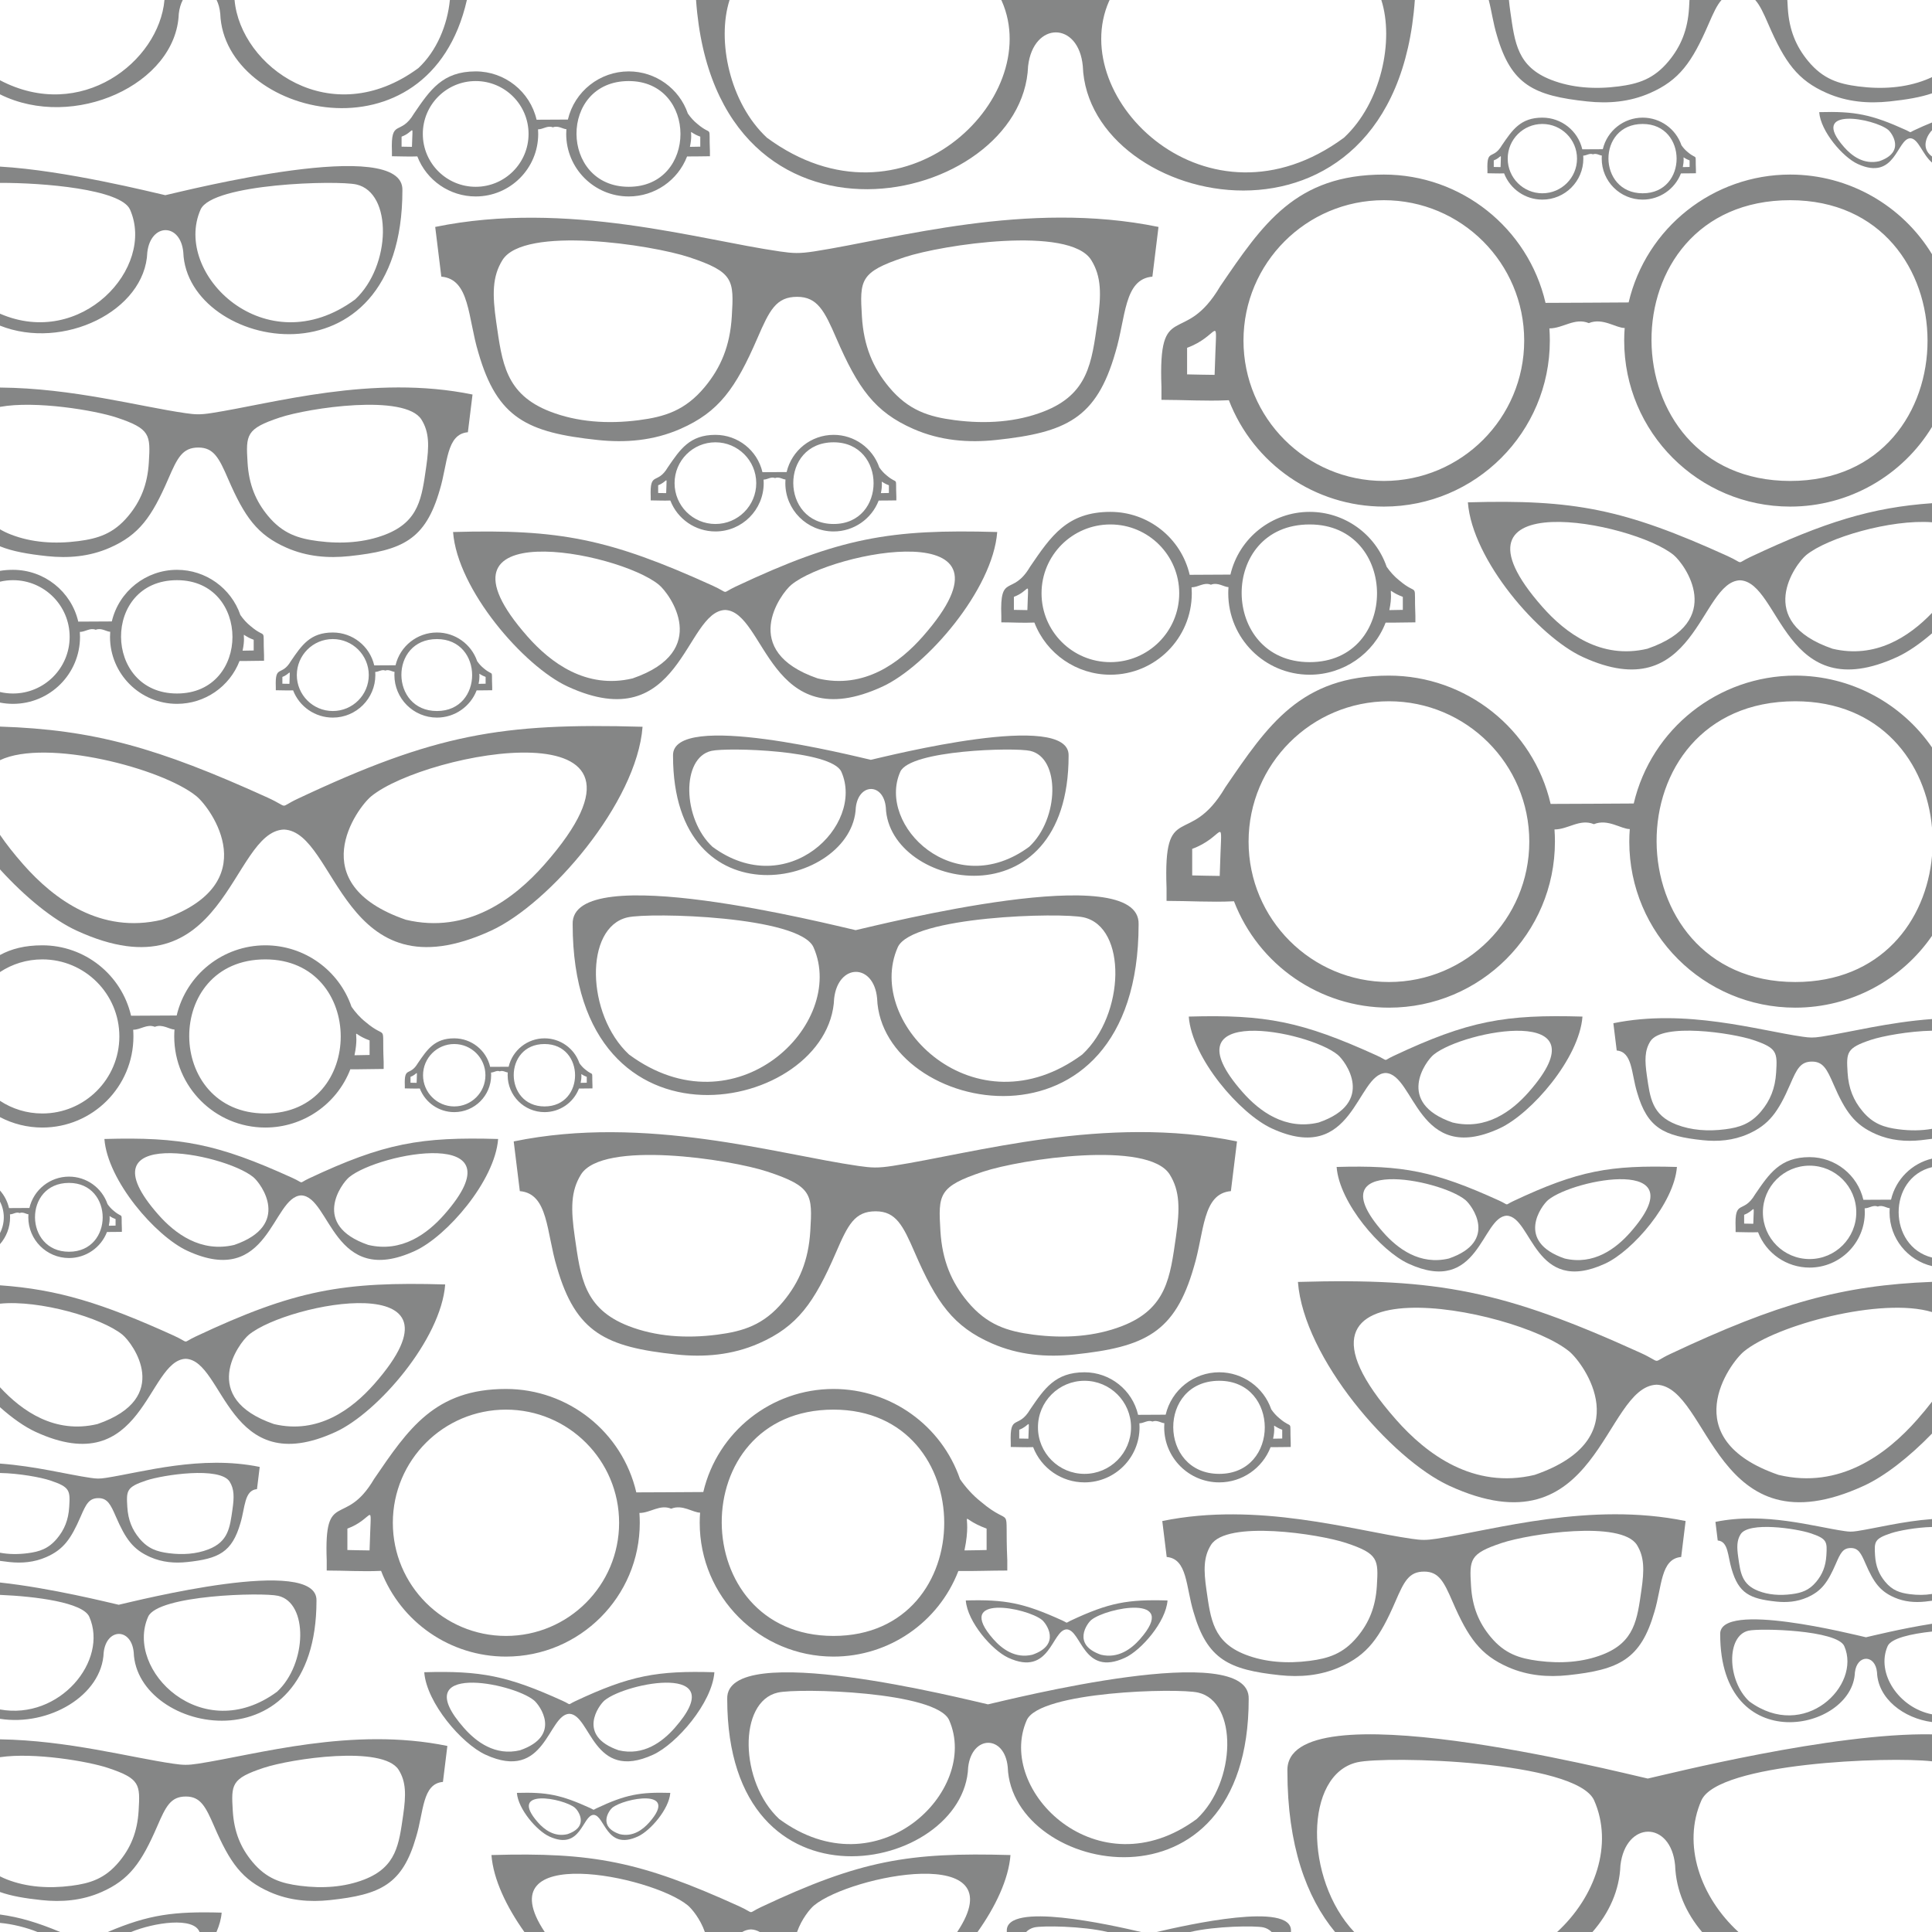 <?xml version="1.0" encoding="UTF-8"?><svg xmlns="http://www.w3.org/2000/svg" xmlns:xlink="http://www.w3.org/1999/xlink" height="737.0" preserveAspectRatio="xMidYMid meet" version="1.0" viewBox="0.0 0.0 737.0 737.0" width="737.0" zoomAndPan="magnify"><defs><clipPath id="a"><path d="M 495 488 L 737.012 488 L 737.012 574 L 495 574 Z M 495 488"/></clipPath><clipPath id="b"><path d="M 187 707 L 386 707 L 386 737.012 L 187 737.012 Z M 187 707"/></clipPath><clipPath id="c"><path d="M 0 729 L 85 729 L 85 737.012 L 0 737.012 Z M 0 729"/></clipPath><clipPath id="d"><path d="M 559 191 L 737.012 191 L 737.012 256 L 559 256 Z M 559 191"/></clipPath><clipPath id="e"><path d="M 693 42 L 737.012 42 L 737.012 65 L 693 65 Z M 693 42"/></clipPath><clipPath id="f"><path d="M 491 661 L 737.012 661 L 737.012 737.012 L 491 737.012 Z M 491 661"/></clipPath><clipPath id="g"><path d="M 384 731 L 493 731 L 493 737.012 L 384 737.012 Z M 384 731"/></clipPath><clipPath id="h"><path d="M 656 617 L 737.012 617 L 737.012 657 L 656 657 Z M 656 617"/></clipPath><clipPath id="i"><path d="M 442 66 L 737.012 66 L 737.012 194 L 442 194 Z M 442 66"/></clipPath><clipPath id="j"><path d="M 444 257 L 737.012 257 L 737.012 385 L 444 385 Z M 444 257"/></clipPath><clipPath id="k"><path d="M 662 441 L 737.012 441 L 737.012 484 L 662 484 Z M 662 441"/></clipPath><clipPath id="l"><path d="M 654 579 L 737.012 579 L 737.012 612 L 654 612 Z M 654 579"/></clipPath><clipPath id="m"><path d="M 567 0 L 737.012 0 L 737.012 40 L 567 40 Z M 567 0"/></clipPath><clipPath id="n"><path d="M 615 388 L 737.012 388 L 737.012 436 L 615 436 Z M 615 388"/></clipPath></defs><g><g id="change1_9"><path d="M 102.012 304.227 C 60.121 285.195 35.738 278.328 0 277.172 L 0 289.984 C 17.547 281.598 61.941 293.066 74.977 303.762 C 80.402 308.215 101.629 337.133 61.77 350.855 C 38.41 356.422 20.512 342.949 8.906 329.789 C 5.27 325.66 2.336 321.906 0 318.473 L 0 331.641 C 9.719 342.324 20.34 350.906 29.172 354.98 C 86.133 381.219 87.949 317.219 108.297 316.445 C 128.641 317.219 130.457 381.219 187.414 354.98 C 209.559 344.777 242.938 306.242 245.117 277.242 C 191.312 275.695 166.031 279.996 113.504 304.73 C 105.906 308.305 110.883 308.254 102.012 304.227 Z M 141.613 303.762 C 136.188 308.215 114.965 337.133 154.82 350.855 C 178.18 356.422 196.078 342.949 207.684 329.789 C 262.344 267.785 162.336 286.758 141.613 303.762" fill="#858686" fill-rule="evenodd"/></g><g clip-path="url(#a)" id="change1_5"><path d="M 625.66 515.996 C 573.574 492.34 548.559 487.48 495.121 489.02 C 497.301 518.016 530.68 556.551 552.82 566.754 C 609.781 592.992 611.598 528.992 631.941 528.219 C 652.289 528.992 654.105 592.992 711.062 566.754 C 718.93 563.129 728.211 555.93 737.008 546.855 L 737.008 534.688 C 735.332 536.863 733.465 539.145 731.328 541.562 C 719.727 554.723 701.828 568.195 678.473 562.629 C 638.609 548.906 659.836 519.988 665.262 515.535 C 677.559 505.445 717.762 494.664 737.008 500.512 L 737.008 488.992 C 702.617 490.324 678.207 497.172 637.152 516.504 C 629.559 520.078 634.531 520.031 625.66 515.996 Z M 598.625 515.535 C 604.055 519.988 625.273 548.906 585.414 562.629 C 562.059 568.195 544.16 554.723 532.559 541.562 C 477.895 479.559 577.902 498.531 598.625 515.535" fill="#858686" fill-rule="evenodd"/></g><g id="change1_10"><path d="M 66.285 509.496 C 39.004 497.105 21.984 491.844 0 490.305 L 0 497.312 C 14.988 495.805 38.82 502.68 46.723 509.16 C 50.652 512.387 66.008 533.309 37.168 543.238 C 20.973 547.098 8.41 538.309 0 529.191 L 0 536.805 C 4.719 541.004 9.426 544.305 13.586 546.219 C 54.797 565.207 56.109 518.902 70.832 518.34 C 85.555 518.902 86.867 565.207 128.078 546.219 C 144.102 538.84 168.254 510.957 169.828 489.977 C 130.898 488.855 112.605 491.969 74.602 509.863 C 69.105 512.449 72.703 512.414 66.285 509.496 Z M 94.941 509.16 C 91.012 512.387 75.656 533.309 104.496 543.238 C 121.398 547.266 134.348 537.516 142.742 527.992 C 182.293 483.133 109.934 496.859 94.941 509.16" fill="#858686" fill-rule="evenodd"/></g><g id="change1_11"><path d="M 225.098 689.699 C 213.957 684.641 208.609 683.602 197.18 683.93 C 197.645 690.129 204.785 698.371 209.52 700.551 C 221.699 706.164 222.09 692.477 226.441 692.312 C 230.789 692.477 231.18 706.164 243.359 700.551 C 248.098 698.371 255.234 690.129 255.699 683.93 C 244.195 683.598 238.785 684.52 227.555 689.809 C 225.93 690.57 226.992 690.562 225.098 689.699 Z M 233.566 689.602 C 232.406 690.555 227.867 696.738 236.391 699.672 C 241.387 700.863 245.215 697.98 247.695 695.168 C 259.387 681.906 237.996 685.965 233.566 689.602 Z M 219.312 689.602 C 220.477 690.555 225.016 696.738 216.488 699.672 C 211.496 700.863 207.668 697.98 205.184 695.168 C 193.496 681.906 214.883 685.965 219.312 689.602" fill="#858686" fill-rule="evenodd"/></g><g id="change1_12"><path d="M 405.133 618.113 C 390.484 611.461 383.449 610.094 368.422 610.527 C 369.031 618.68 378.422 629.52 384.648 632.387 C 400.668 639.77 401.18 621.766 406.898 621.551 C 412.621 621.766 413.133 639.77 429.152 632.387 C 435.379 629.52 444.77 618.68 445.379 610.527 C 430.246 610.09 423.137 611.301 408.363 618.258 C 406.23 619.262 407.629 619.246 405.133 618.113 Z M 416.27 617.984 C 414.746 619.238 408.773 627.367 419.984 631.23 C 426.555 632.793 431.59 629.004 434.852 625.305 C 450.227 607.863 422.098 613.199 416.27 617.984 Z M 397.527 617.984 C 399.055 619.238 405.023 627.367 393.816 631.23 C 387.246 632.793 382.211 629.004 378.945 625.305 C 363.574 607.863 391.699 613.199 397.527 617.984" fill="#858686" fill-rule="evenodd"/></g><g clip-path="url(#b)" id="change1_2"><path d="M 281.922 727.168 C 244.234 710.047 226.137 706.531 187.473 707.645 C 188.164 716.875 193.23 727.441 200.047 737.008 L 207.801 737.008 C 184.977 702.746 248.43 715.398 262.359 726.832 C 263.895 728.09 267.176 732.055 268.883 737.008 L 283.098 737.008 C 284.148 736.41 285.266 736.055 286.469 736.008 C 287.672 736.055 288.785 736.41 289.84 737.008 L 304.055 737.008 C 305.762 732.055 309.039 728.09 310.578 726.832 C 324.508 715.398 387.961 702.746 365.137 737.008 L 372.891 737.008 C 379.707 727.441 384.77 716.875 385.465 707.645 C 346.535 706.523 328.242 709.637 290.238 727.531 C 284.742 730.121 288.34 730.082 281.922 727.168" fill="#858686" fill-rule="evenodd"/></g><g clip-path="url(#c)" id="change1_3"><path d="M 22.992 737.008 C 14.281 733.375 7.449 731.336 0 730.332 L 0 733.527 C 4.852 733.961 10.246 735.34 14.32 737.008 Z M 82.578 737.008 C 83.668 734.473 84.379 731.961 84.555 729.613 C 66.465 729.094 56.785 730.301 41.086 737.008 L 49.953 737.008 C 58.816 733.379 73.922 731.117 76.121 737.008 L 82.578 737.008" fill="#858686" fill-rule="evenodd"/></g><g clip-path="url(#d)" id="change1_42"><path d="M 658.973 212.098 C 619.465 194.148 600.488 190.461 559.953 191.629 C 561.605 213.625 586.926 242.855 603.723 250.598 C 646.93 270.5 648.305 221.953 663.738 221.363 C 679.176 221.953 680.551 270.5 723.762 250.598 C 727.828 248.723 732.395 245.582 737.008 241.594 L 737.008 233.797 C 728.211 242.965 715.387 251.363 699.035 247.469 C 668.801 237.059 684.898 215.121 689.016 211.742 C 697.129 205.09 721.254 198.035 737.008 199.23 L 737.008 191.957 C 714.148 193.562 696.215 199.051 667.691 212.48 C 661.93 215.191 665.703 215.152 658.973 212.098 Z M 638.469 211.742 C 642.586 215.121 658.684 237.059 628.445 247.469 C 610.727 251.691 597.148 241.473 588.352 231.488 C 546.883 184.453 622.746 198.848 638.469 211.742" fill="#858686" fill-rule="evenodd"/></g><g clip-path="url(#e)" id="change1_47"><path d="M 727.133 49.637 C 713.898 43.625 707.547 42.391 693.969 42.781 C 694.523 50.148 703.004 59.938 708.629 62.531 C 723.098 69.195 723.559 52.938 728.73 52.742 C 731.836 52.859 733.242 58.773 737.008 62.031 L 737.008 59.711 C 732.176 56.133 735.652 51 737.008 49.688 L 737.008 46.719 C 734.875 47.566 732.59 48.57 730.055 49.766 C 728.121 50.672 729.387 50.66 727.133 49.637 Z M 720.266 49.52 C 721.645 50.652 727.035 57.996 716.91 61.484 C 710.977 62.898 706.43 59.477 703.48 56.133 C 689.594 40.379 715 45.199 720.266 49.52" fill="#858686" fill-rule="evenodd"/></g><g id="change1_13"><path d="M 271.852 223.414 C 232.34 205.469 213.367 201.781 172.832 202.949 C 174.48 224.945 199.805 254.176 216.602 261.914 C 259.809 281.82 261.184 233.273 276.617 232.684 C 292.055 233.273 293.43 281.82 336.637 261.914 C 353.434 254.176 378.758 224.945 380.406 202.949 C 339.594 201.773 320.414 205.035 280.57 223.797 C 274.809 226.512 278.582 226.473 271.852 223.414 Z M 301.895 223.062 C 297.777 226.441 281.676 248.379 311.914 258.789 C 329.633 263.012 343.211 252.789 352.012 242.809 C 393.477 195.773 317.613 210.164 301.895 223.062 Z M 251.344 223.062 C 255.461 226.441 271.562 248.379 241.324 258.789 C 223.605 263.012 210.027 252.789 201.227 242.809 C 159.762 195.773 235.625 210.164 251.344 223.062" fill="#858686" fill-rule="evenodd"/></g><g id="change1_14"><path d="M 525.121 402.605 C 496.535 389.617 482.805 386.953 453.477 387.797 C 454.672 403.715 472.992 424.863 485.145 430.461 C 516.406 444.863 517.402 409.738 528.57 409.312 C 539.738 409.738 540.734 444.863 571.996 430.461 C 584.152 424.863 602.473 403.715 603.664 387.797 C 574.137 386.945 560.262 389.309 531.434 402.883 C 527.262 404.844 529.992 404.82 525.121 402.605 Z M 546.859 402.352 C 543.879 404.797 532.23 420.668 554.105 428.199 C 566.93 431.254 576.754 423.859 583.121 416.637 C 613.121 382.605 558.234 393.02 546.859 402.352 Z M 510.285 402.352 C 513.266 404.797 524.91 420.668 503.035 428.199 C 490.215 431.254 480.391 423.859 474.023 416.637 C 444.02 382.605 498.91 393.02 510.285 402.352" fill="#858686" fill-rule="evenodd"/></g><g id="change1_15"><path d="M 571.809 457.957 C 547.098 446.73 535.23 444.426 509.883 445.156 C 510.914 458.914 526.75 477.195 537.254 482.031 C 564.273 494.484 565.137 464.121 574.789 463.754 C 584.441 464.121 585.301 494.484 612.324 482.031 C 622.828 477.195 638.664 458.914 639.695 445.156 C 614.172 444.422 602.18 446.465 577.262 458.195 C 573.656 459.895 576.016 459.867 571.809 457.957 Z M 590.594 457.738 C 588.02 459.852 577.949 473.566 596.859 480.078 C 607.941 482.719 616.434 476.328 621.938 470.082 C 647.867 440.668 600.426 449.672 590.594 457.738 Z M 558.98 457.738 C 561.559 459.852 571.625 473.566 552.719 480.078 C 541.637 482.719 533.145 476.328 527.641 470.082 C 501.707 440.668 549.152 449.672 558.98 457.738" fill="#858686" fill-rule="evenodd"/></g><g id="change1_16"><path d="M 111.473 449.301 C 82.887 436.312 69.156 433.648 39.828 434.488 C 41.023 450.406 59.344 471.555 71.496 477.156 C 102.758 491.559 103.754 456.434 114.922 456.008 C 126.09 456.434 127.086 491.559 158.348 477.156 C 170.504 471.555 188.824 450.406 190.02 434.488 C 160.488 433.641 146.609 436.004 117.781 449.574 C 113.613 451.539 116.344 451.512 111.473 449.301 Z M 133.211 449.047 C 130.23 451.488 118.582 467.363 140.461 474.895 C 153.281 477.949 163.102 470.555 169.473 463.328 C 199.473 429.301 144.586 439.715 133.211 449.047 Z M 96.637 449.047 C 99.613 451.488 111.262 467.363 89.387 474.895 C 76.566 477.949 66.742 470.555 60.375 463.328 C 30.371 429.301 85.262 439.715 96.637 449.047" fill="#858686" fill-rule="evenodd"/></g><g id="change1_17"><path d="M 214.637 648.82 C 193.57 639.25 183.453 637.281 161.84 637.906 C 162.719 649.633 176.219 665.219 185.176 669.348 C 208.215 679.961 208.949 654.074 217.18 653.762 C 225.41 654.074 226.145 679.961 249.184 669.348 C 258.141 665.219 271.641 649.633 272.52 637.906 C 250.758 637.277 240.531 639.02 219.285 649.023 C 216.215 650.469 218.227 650.449 214.637 648.82 Z M 230.656 648.633 C 228.461 650.434 219.879 662.129 236 667.68 C 245.445 669.93 252.688 664.48 257.379 659.156 C 279.488 634.078 239.039 641.754 230.656 648.633 Z M 203.703 648.633 C 205.898 650.434 214.48 662.129 198.359 667.68 C 188.91 669.93 181.672 664.48 176.98 659.156 C 154.867 634.078 195.32 641.754 203.703 648.633" fill="#858686" fill-rule="evenodd"/></g><g id="change1_18"><path d="M 539.719 0 C 532.293 105.188 415.02 80.23 413.055 25.195 C 411.441 8.047 394.195 8.102 392.188 25.195 C 390.223 78.977 272.953 105.105 265.523 0 L 278.309 0 C 273.379 15.406 278.312 39.27 292.551 52.523 C 344.52 90.801 398.555 37.605 382.172 0.438 C 382.105 0.289 382.023 0.145 381.945 0 L 423.297 0 C 423.219 0.145 423.137 0.289 423.07 0.438 C 406.688 37.605 460.723 90.801 512.691 52.523 C 526.93 39.27 531.863 15.406 526.934 0 L 539.719 0" fill="#858686" fill-rule="evenodd"/></g><g clip-path="url(#f)" id="change1_1"><path d="M 491.105 675.645 C 490.039 643.633 617.113 675.938 628.574 678.465 C 636.457 676.727 699.055 660.895 737.008 661.605 L 737.008 671.887 C 720.547 669.996 655.355 672.453 649.023 686.816 C 641.637 703.578 648.57 723.59 663.176 737.012 L 649.301 737.012 C 643.18 729.789 639.348 721.137 639.008 711.574 C 637.395 694.426 620.148 694.48 618.145 711.574 C 617.793 721.117 613.812 729.789 607.465 737.012 L 593.98 737.012 C 608.578 723.59 615.512 703.574 608.125 686.816 C 601.422 671.609 528.727 669.75 517.758 672.262 C 497.398 676.922 497.562 716.82 516.598 737.012 L 509.293 737.012 C 498.32 723.766 491.105 703.852 491.105 675.645" fill="#858686" fill-rule="evenodd"/></g><g id="change1_19"><path d="M 0 63.555 C 24.887 64.973 58.414 73.434 63.059 74.457 C 70.598 72.793 154.203 51.539 153.504 72.602 C 153.504 149.922 71.258 133.633 69.922 96.238 C 68.859 84.957 57.516 84.992 56.195 96.238 C 55.375 118.676 24.059 133.785 0 124.223 L 0 119.66 C 30.938 133.098 59.398 102.172 49.602 79.949 C 46.168 72.16 16.414 69.695 0 69.766 Z M 135.477 114.223 C 101.285 139.402 65.73 104.406 76.512 79.949 C 80.922 69.945 128.754 68.723 135.969 70.375 C 149.797 73.539 149.234 101.414 135.477 114.223" fill="#858686" fill-rule="evenodd"/></g><g id="change1_20"><path d="M 277.414 648.117 C 276.641 624.957 368.586 648.328 376.879 650.16 C 385.168 648.328 477.113 624.957 476.34 648.117 C 476.34 733.152 385.895 715.238 384.426 674.117 C 383.258 661.711 370.781 661.75 369.328 674.117 C 367.859 714.301 277.414 733.152 277.414 648.117 Z M 456.52 693.891 C 418.914 721.586 379.816 683.094 391.672 656.203 C 396.523 645.199 449.121 643.855 457.059 645.672 C 472.266 649.152 471.645 679.805 456.52 693.891 Z M 297.234 693.891 C 334.84 721.586 373.938 683.094 362.078 656.203 C 357.23 645.199 304.633 643.855 296.695 645.672 C 281.488 649.152 282.105 679.805 297.234 693.891" fill="#858686" fill-rule="evenodd"/></g><g clip-path="url(#g)" id="change1_7"><path d="M 384.062 736.578 C 383.684 725.312 423.562 734.25 435.348 737.008 L 422.559 737.008 C 412.973 734.711 397.641 734.543 394.57 735.246 C 393.332 735.531 392.285 736.145 391.434 737.008 L 384.066 737.008 C 384.066 736.863 384.062 736.727 384.062 736.578 Z M 441.188 737.008 C 452.973 734.25 492.848 725.312 492.473 736.578 C 492.473 736.727 492.469 736.863 492.465 737.008 L 485.102 737.008 C 484.246 736.145 483.203 735.531 481.965 735.246 C 478.895 734.543 463.562 734.711 453.977 737.008 L 441.188 737.008" fill="#858686" fill-rule="evenodd"/></g><g id="change1_21"><path d="M 178.102 0 C 163.648 63.445 85.422 44.363 84.023 5.234 C 83.828 3.156 83.332 1.414 82.625 0 L 89.48 0 C 91.742 25.402 126.234 50.547 159.605 25.969 C 166.66 19.402 170.699 9.402 171.617 0 Z M 69.723 0 C 68.984 1.414 68.441 3.156 68.199 5.234 C 67.215 32.176 28.086 49.969 0 35.988 L 0 30.613 C 30.898 46.836 60.645 23.531 62.738 0 L 69.723 0" fill="#858686" fill-rule="evenodd"/></g><g id="change1_22"><path d="M 218.453 352.609 C 217.613 327.473 317.398 352.84 326.398 354.824 C 335.395 352.84 435.184 327.473 434.344 352.609 C 434.344 444.895 336.184 425.449 334.59 380.824 C 333.324 367.359 319.781 367.398 318.207 380.824 C 316.613 424.434 218.453 444.895 218.453 352.609 Z M 412.832 402.281 C 372.02 432.34 329.59 390.57 342.453 361.383 C 347.719 349.441 404.805 347.98 413.418 349.953 C 429.922 353.73 429.25 386.996 412.832 402.281 Z M 239.965 402.281 C 280.773 432.34 323.207 390.57 310.34 361.383 C 305.078 349.441 247.992 347.98 239.379 349.953 C 222.875 353.73 223.547 386.996 239.965 402.281" fill="#858686" fill-rule="evenodd"/></g><g id="change1_23"><path d="M 256.738 288.301 C 256.152 270.73 325.898 288.461 332.188 289.848 C 338.48 288.461 408.227 270.73 407.641 288.301 C 407.641 352.805 339.027 339.215 337.914 308.02 C 337.031 298.609 327.566 298.641 326.465 308.02 C 325.348 338.504 256.738 352.805 256.738 288.301 Z M 392.602 323.02 C 364.078 344.027 334.422 314.832 343.414 294.434 C 347.094 286.086 386.992 285.062 393.012 286.441 C 404.547 289.086 404.078 312.336 392.602 323.02 Z M 271.777 323.02 C 300.301 344.027 329.957 314.832 320.965 294.434 C 317.285 286.086 277.387 285.062 271.367 286.441 C 259.828 289.086 260.301 312.336 271.777 323.02" fill="#858686" fill-rule="evenodd"/></g><g clip-path="url(#h)" id="change1_43"><path d="M 656.203 623.426 C 655.773 610.48 707.172 623.543 711.809 624.57 C 713.863 624.113 725.145 621.285 737.008 619.414 L 737.008 622.387 C 729.016 623.242 721.395 624.957 720.078 627.945 C 715.555 638.211 724.309 651.492 737.008 653.961 L 737.008 656.914 C 726.109 655.469 716.383 647.938 716.027 637.961 C 715.375 631.023 708.398 631.047 707.59 637.961 C 706.77 660.426 656.203 670.965 656.203 623.426 Z M 667.285 649.016 C 688.309 664.496 710.164 642.98 703.535 627.945 C 700.824 621.797 671.422 621.043 666.984 622.059 C 658.48 624.004 658.828 641.141 667.285 649.016" fill="#858686" fill-rule="evenodd"/></g><g id="change1_24"><path d="M 0 603.684 C 19.492 605.777 41.848 611.41 45.281 612.168 C 51.57 610.777 121.316 593.051 120.73 610.617 C 120.73 675.121 52.121 661.535 51.008 630.34 C 50.121 620.926 40.656 620.957 39.555 630.34 C 38.953 646.84 18.57 658.59 0 655.676 L 0 652.113 C 22.734 656.211 41.449 633.516 34.059 616.75 C 31.652 611.297 13.777 608.969 0 608.398 Z M 105.695 645.34 C 77.172 666.348 47.512 637.148 56.504 616.75 C 60.184 608.402 100.086 607.383 106.105 608.762 C 117.641 611.402 117.172 634.656 105.695 645.34" fill="#858686" fill-rule="evenodd"/></g><g clip-path="url(#i)" id="change1_4"><path d="M 589.574 115.535 C 600.141 115.523 610.707 115.422 621.273 115.371 C 627.988 86.824 653.559 66.59 682.902 66.59 C 705.344 66.59 725.703 78.422 737.008 96.988 L 737.008 162.844 C 725.68 181.461 705.309 193.25 682.902 193.25 C 647.934 193.25 619.578 164.895 619.578 129.922 C 619.578 128.324 619.641 126.723 619.766 125.121 C 616.422 125.141 611.398 121.078 606.082 123.258 C 600.703 121.051 596.281 125.266 591.047 125.277 C 591.156 126.809 591.215 128.359 591.215 129.922 C 591.215 164.895 562.863 193.25 527.895 193.25 C 501.637 193.25 478.172 177.059 468.777 152.668 L 468.352 152.688 C 460.086 153.078 451.422 152.523 443.059 152.523 L 443.059 147.633 C 441.773 113.434 451.547 132.852 465.469 109.211 C 481.664 85.488 494.234 66.59 527.895 66.59 C 557.348 66.59 582.93 86.934 589.574 115.535 Z M 682.902 76.371 C 611.77 76.371 612.957 183.469 682.902 183.469 C 752.891 183.469 752.637 76.371 682.902 76.371 Z M 452.84 132.68 L 452.84 142.812 C 456.34 142.883 459.84 142.977 463.336 143 C 463.41 140.551 463.52 137.504 463.645 134.254 C 464.199 119.852 464.621 128.355 452.84 132.68 Z M 527.895 76.371 C 498.32 76.371 474.352 100.344 474.352 129.922 C 474.352 159.496 498.32 183.469 527.895 183.469 C 557.465 183.469 581.434 159.496 581.434 129.922 C 581.434 100.344 557.465 76.371 527.895 76.371" fill="#858686"/></g><g id="change1_25"><path d="M 603.594 56.961 C 606.203 56.957 608.812 56.93 611.422 56.918 C 613.078 49.871 619.395 44.875 626.641 44.875 C 633.324 44.875 639.258 49.121 641.426 55.414 C 642.051 56.328 642.902 57.297 643.828 58.027 C 647.723 61.336 646.629 57.727 646.945 64.887 L 646.945 66.094 C 645.043 66.094 643.121 66.172 641.23 66.148 C 638.902 72.16 633.113 76.148 626.641 76.148 C 618.004 76.148 611.004 69.148 611.004 60.512 C 611.004 60.117 611.02 59.723 611.047 59.328 C 610.223 59.332 608.98 58.328 607.672 58.867 C 606.344 58.32 605.25 59.363 603.957 59.363 C 603.984 59.742 603.996 60.125 603.996 60.512 C 603.996 69.148 596.996 76.148 588.363 76.148 C 581.879 76.148 576.086 72.152 573.766 66.129 L 573.66 66.133 C 571.617 66.23 569.48 66.094 567.414 66.094 L 567.414 64.887 C 567.098 56.441 569.512 61.234 572.945 55.398 C 576.945 49.539 580.051 44.875 588.363 44.875 C 595.637 44.875 601.953 49.898 603.594 56.961 Z M 641.938 63.742 C 642.805 63.734 643.668 63.715 644.527 63.695 L 644.527 61.191 C 640.797 59.82 642.988 58.746 641.938 63.742 Z M 626.641 47.289 C 609.074 47.289 609.367 73.734 626.641 73.734 C 643.922 73.734 643.855 47.289 626.641 47.289 Z M 569.828 61.191 L 569.828 63.695 C 570.691 63.715 571.559 63.734 572.422 63.742 C 572.438 63.137 572.469 62.383 572.496 61.582 C 572.637 58.027 572.738 60.125 569.828 61.191 Z M 588.363 47.289 C 581.062 47.289 575.145 53.211 575.145 60.512 C 575.145 67.816 581.062 73.734 588.363 73.734 C 595.664 73.734 601.586 67.816 601.586 60.512 C 601.586 53.211 595.664 47.289 588.363 47.289" fill="#858686"/></g><g clip-path="url(#j)" id="change1_44"><path d="M 591.52 306.672 C 602.086 306.66 612.652 306.559 623.219 306.512 C 629.934 277.965 655.504 257.727 684.848 257.727 C 706.059 257.727 725.402 268.297 737.008 285.129 L 737.008 315.812 C 734.844 290.895 717.434 267.512 684.848 267.512 C 613.715 267.512 614.898 374.609 684.848 374.609 C 717.496 374.609 734.855 351.301 737.008 326.43 L 737.008 356.984 C 725.383 373.859 706.023 384.391 684.848 384.391 C 649.879 384.391 621.523 356.031 621.523 321.059 C 621.523 319.465 621.586 317.863 621.711 316.262 C 618.367 316.277 613.344 312.219 608.027 314.398 C 602.648 312.191 598.227 316.402 592.992 316.414 C 593.105 317.949 593.16 319.496 593.16 321.059 C 593.16 356.031 564.809 384.391 529.84 384.391 C 503.578 384.391 480.113 368.199 470.727 343.805 L 470.297 343.824 C 462.027 344.219 453.367 343.66 445.004 343.66 L 445.004 338.77 C 443.723 304.574 453.488 323.988 467.41 300.348 C 483.609 276.629 496.18 257.727 529.84 257.727 C 559.289 257.727 584.875 278.074 591.52 306.672 Z M 454.785 323.816 L 454.785 333.949 C 458.281 334.023 461.785 334.113 465.281 334.141 C 465.355 331.691 465.469 328.645 465.59 325.391 C 466.145 310.988 466.566 319.496 454.785 323.816 Z M 529.84 267.512 C 500.266 267.512 476.297 291.484 476.297 321.059 C 476.297 350.637 500.266 374.609 529.84 374.609 C 559.41 374.609 583.379 350.637 583.379 321.059 C 583.379 291.484 559.41 267.512 529.84 267.512" fill="#858686"/></g><g clip-path="url(#k)" id="change1_45"><path d="M 710.824 457.691 C 714.34 457.688 717.855 457.652 721.371 457.637 C 723.223 449.762 729.391 443.789 737.008 441.977 L 737.008 445.227 C 719.91 449.391 720.152 475.492 737.008 479.715 L 737.008 482.98 C 727.719 480.785 720.809 472.438 720.809 462.477 C 720.809 461.945 720.828 461.414 720.867 460.883 C 719.758 460.887 718.086 459.535 716.316 460.262 C 714.527 459.527 713.059 460.93 711.312 460.934 C 711.352 461.445 711.371 461.957 711.371 462.477 C 711.371 474.113 701.938 483.547 690.305 483.547 C 681.566 483.547 673.762 478.16 670.641 470.047 L 670.496 470.055 C 667.746 470.184 664.863 469.996 662.082 469.996 L 662.082 468.371 C 661.652 456.992 664.902 463.453 669.535 455.59 C 674.926 447.695 679.105 441.41 690.305 441.41 C 700.105 441.41 708.613 448.18 710.824 457.691 Z M 665.336 463.395 L 665.336 466.766 C 666.5 466.789 667.664 466.82 668.828 466.828 C 668.852 466.016 668.891 465 668.93 463.922 C 669.113 459.129 669.254 461.957 665.336 463.395 Z M 690.305 444.664 C 680.465 444.664 672.492 452.641 672.492 462.477 C 672.492 472.316 680.465 480.293 690.305 480.293 C 700.145 480.293 708.117 472.316 708.117 462.477 C 708.117 452.641 700.145 444.664 690.305 444.664" fill="#858686"/></g><g id="change1_26"><path d="M 3.441 460.848 C 6.035 460.844 8.625 460.816 11.215 460.805 C 12.859 453.809 19.129 448.844 26.324 448.844 C 32.961 448.844 38.855 453.066 41.008 459.312 C 41.629 460.219 42.473 461.18 43.395 461.906 C 47.258 465.191 46.172 461.605 46.488 468.715 L 46.488 469.914 C 44.598 469.914 42.691 469.992 40.809 469.969 C 38.5 475.941 32.754 479.902 26.324 479.902 C 17.75 479.902 10.801 472.945 10.801 464.371 C 10.801 463.984 10.812 463.59 10.844 463.195 C 10.023 463.199 8.793 462.203 7.488 462.738 C 6.172 462.195 5.086 463.23 3.805 463.234 C 3.832 463.609 3.844 463.988 3.844 464.371 C 3.844 468.289 2.395 471.867 0 474.602 L 0 470.371 C 0.926 468.574 1.449 466.535 1.449 464.371 C 1.449 462.211 0.926 460.172 0 458.375 L 0 454.145 C 1.645 456.016 2.852 458.297 3.441 460.848 Z M 41.52 467.578 C 42.375 467.574 43.23 467.551 44.09 467.531 L 44.09 465.051 C 40.379 463.691 42.559 462.621 41.52 467.578 Z M 26.324 451.242 C 8.887 451.242 9.176 477.504 26.324 477.504 C 43.484 477.504 43.422 451.242 26.324 451.242" fill="#858686"/></g><g id="change1_27"><path d="M 242.73 569.297 C 251.25 569.289 259.766 569.207 268.285 569.164 C 273.695 546.156 294.309 529.848 317.961 529.848 C 339.781 529.848 359.152 543.719 366.23 564.262 C 368.27 567.234 371.055 570.395 374.078 572.777 C 386.777 583.578 383.215 571.801 384.25 595.172 L 384.25 599.113 C 378.035 599.113 371.773 599.367 365.586 599.293 C 357.996 618.922 339.102 631.941 317.961 631.941 C 289.773 631.941 266.918 609.086 266.918 580.895 C 266.918 579.609 266.969 578.316 267.066 577.027 C 264.371 577.039 260.324 573.766 256.039 575.523 C 251.703 573.742 248.141 577.141 243.922 577.148 C 244.008 578.387 244.055 579.637 244.055 580.895 C 244.055 609.086 221.199 631.941 193.016 631.941 C 171.848 631.941 152.934 618.891 145.363 599.23 L 145.02 599.246 C 138.355 599.559 131.371 599.113 124.633 599.113 L 124.633 595.172 C 123.598 567.605 131.473 583.258 142.695 564.199 C 155.75 545.078 165.883 529.848 193.016 529.848 C 216.754 529.848 237.379 546.246 242.73 569.297 Z M 367.91 591.438 C 370.727 591.418 373.551 591.344 376.363 591.285 L 376.363 583.117 C 364.172 578.645 371.336 575.137 367.91 591.438 Z M 317.961 537.73 C 260.625 537.73 261.578 624.059 317.961 624.059 C 374.375 624.059 374.172 537.73 317.961 537.73 Z M 132.516 583.117 L 132.516 591.285 C 135.336 591.344 138.156 591.418 140.977 591.438 C 141.039 589.465 141.129 587.008 141.227 584.387 C 141.672 572.777 142.016 579.633 132.516 583.117 Z M 193.016 537.73 C 169.176 537.73 149.855 557.055 149.855 580.895 C 149.855 604.734 169.176 624.059 193.016 624.059 C 216.852 624.059 236.172 604.734 236.172 580.895 C 236.172 557.055 216.852 537.73 193.016 537.73" fill="#858686"/></g><g id="change1_28"><path d="M 29.855 237.129 C 34.121 237.125 38.387 237.082 42.652 237.062 C 45.363 225.539 55.684 217.371 67.527 217.371 C 78.453 217.371 88.156 224.32 91.699 234.605 C 92.723 236.098 94.113 237.68 95.629 238.871 C 101.988 244.281 100.203 238.383 100.723 250.086 L 100.723 252.059 C 97.613 252.059 94.477 252.188 91.379 252.148 C 87.578 261.98 78.113 268.496 67.527 268.496 C 53.414 268.496 41.969 257.055 41.969 242.938 C 41.969 242.289 41.992 241.645 42.043 241 C 40.695 241.008 38.664 239.367 36.52 240.246 C 34.348 239.355 32.566 241.055 30.453 241.062 C 30.496 241.68 30.52 242.305 30.52 242.938 C 30.52 257.055 19.074 268.496 4.961 268.496 C 3.273 268.496 1.613 268.332 0 268.016 L 0 263.977 C 1.594 264.352 3.254 264.551 4.961 264.551 C 16.898 264.551 26.57 254.875 26.57 242.938 C 26.57 230.996 16.898 221.32 4.961 221.32 C 3.254 221.32 1.594 221.52 0 221.895 L 0 217.762 C 1.52 217.508 3.164 217.371 4.961 217.371 C 16.848 217.371 27.176 225.586 29.855 237.129 Z M 92.543 248.215 C 93.953 248.203 95.363 248.168 96.777 248.141 L 96.777 244.051 C 90.668 241.809 94.258 240.051 92.543 248.215 Z M 67.527 221.32 C 38.816 221.32 39.297 264.551 67.527 264.551 C 95.781 264.551 95.676 221.32 67.527 221.32" fill="#858686"/></g><g id="change1_29"><path d="M 204.691 45.672 C 208.672 45.664 212.652 45.629 216.633 45.609 C 219.16 34.859 228.789 27.234 239.844 27.234 C 250.039 27.234 259.094 33.719 262.398 43.316 C 263.352 44.707 264.652 46.184 266.062 47.297 C 272 52.344 270.336 46.84 270.816 57.758 L 270.816 59.602 C 267.914 59.602 264.988 59.723 262.098 59.688 C 258.551 68.859 249.723 74.941 239.844 74.941 C 226.672 74.941 215.992 64.262 215.992 51.09 C 215.992 50.488 216.016 49.887 216.062 49.281 C 214.805 49.285 212.91 47.758 210.91 48.578 C 208.883 47.746 207.219 49.336 205.246 49.34 C 205.289 49.918 205.309 50.5 205.309 51.09 C 205.309 64.262 194.633 74.941 181.461 74.941 C 171.57 74.941 162.73 68.844 159.195 59.656 L 159.035 59.664 C 155.922 59.812 152.656 59.602 149.508 59.602 L 149.508 57.758 C 149.023 44.879 152.703 52.191 157.945 43.285 C 164.047 34.355 168.781 27.234 181.461 27.234 C 192.555 27.234 202.188 34.898 204.691 45.672 Z M 263.184 56.016 C 264.5 56.008 265.816 55.973 267.133 55.945 L 267.133 52.129 C 261.434 50.039 264.781 48.398 263.184 56.016 Z M 239.844 30.922 C 213.051 30.922 213.496 71.258 239.844 71.258 C 266.203 71.258 266.109 30.922 239.844 30.922 Z M 153.191 52.129 L 153.191 55.945 C 154.508 55.973 155.828 56.008 157.145 56.016 C 157.176 55.094 157.215 53.945 157.262 52.719 C 157.469 47.297 157.629 50.5 153.191 52.129 Z M 181.461 30.922 C 170.32 30.922 161.293 39.949 161.293 51.09 C 161.293 62.23 170.32 71.258 181.461 71.258 C 192.598 71.258 201.629 62.23 201.629 51.09 C 201.629 39.949 192.598 30.922 181.461 30.922" fill="#858686"/></g><g id="change1_30"><path d="M 290.852 180.121 C 293.926 180.117 297 180.09 300.074 180.074 C 302.027 171.77 309.465 165.883 318.004 165.883 C 325.879 165.883 332.871 170.891 335.426 178.305 C 336.16 179.379 337.164 180.52 338.258 181.379 C 342.844 185.277 341.555 181.023 341.93 189.461 L 341.93 190.883 C 339.688 190.883 337.426 190.977 335.191 190.949 C 332.453 198.031 325.633 202.73 318.004 202.73 C 307.828 202.73 299.582 194.484 299.582 184.309 C 299.582 183.844 299.602 183.379 299.637 182.91 C 298.66 182.918 297.199 181.734 295.656 182.367 C 294.09 181.727 292.805 182.953 291.281 182.953 C 291.312 183.402 291.328 183.852 291.328 184.309 C 291.328 194.484 283.078 202.73 272.906 202.73 C 265.266 202.73 258.441 198.023 255.711 190.926 L 255.586 190.93 C 253.18 191.043 250.66 190.883 248.227 190.883 L 248.227 189.461 C 247.852 179.512 250.695 185.16 254.746 178.281 C 259.457 171.383 263.113 165.883 272.906 165.883 C 281.477 165.883 288.922 171.801 290.852 180.121 Z M 336.031 188.113 C 337.051 188.105 338.066 188.078 339.086 188.059 L 339.086 185.109 C 334.684 183.496 337.27 182.23 336.031 188.113 Z M 318.004 168.727 C 297.309 168.727 297.652 199.887 318.004 199.887 C 338.367 199.887 338.289 168.727 318.004 168.727 Z M 251.07 185.109 L 251.07 188.059 C 252.09 188.078 253.105 188.105 254.125 188.113 C 254.148 187.402 254.18 186.516 254.215 185.566 C 254.375 181.379 254.496 183.852 251.07 185.109 Z M 272.906 168.727 C 264.305 168.727 257.328 175.703 257.328 184.309 C 257.328 192.91 264.305 199.887 272.906 199.887 C 281.512 199.887 288.484 192.91 288.484 184.309 C 288.484 175.703 281.512 168.727 272.906 168.727" fill="#858686"/></g><g id="change1_31"><path d="M 142.762 253.824 C 145.469 253.82 148.176 253.797 150.887 253.781 C 152.605 246.469 159.16 241.281 166.68 241.281 C 173.617 241.281 179.777 245.691 182.027 252.223 C 182.676 253.168 183.559 254.176 184.52 254.934 C 188.559 258.363 187.426 254.621 187.758 262.051 L 187.758 263.305 C 185.781 263.305 183.789 263.387 181.82 263.363 C 179.41 269.602 173.402 273.742 166.68 273.742 C 157.719 273.742 150.449 266.477 150.449 257.512 C 150.449 257.102 150.469 256.691 150.496 256.281 C 149.641 256.285 148.355 255.246 146.992 255.805 C 145.613 255.238 144.48 256.32 143.137 256.32 C 143.168 256.715 143.184 257.109 143.184 257.512 C 143.184 266.477 135.914 273.742 126.953 273.742 C 120.223 273.742 114.211 269.594 111.805 263.34 L 111.691 263.348 C 109.574 263.445 107.355 263.305 105.211 263.305 L 105.211 262.051 C 104.883 253.285 107.387 258.262 110.953 252.203 C 115.105 246.125 118.328 241.281 126.953 241.281 C 134.504 241.281 141.059 246.492 142.762 253.824 Z M 182.562 260.863 C 183.457 260.859 184.355 260.832 185.25 260.816 L 185.25 258.219 C 181.371 256.797 183.648 255.68 182.562 260.863 Z M 166.68 243.785 C 148.449 243.785 148.754 271.234 166.68 271.234 C 184.617 271.234 184.551 243.785 166.68 243.785 Z M 107.719 258.219 L 107.719 260.816 C 108.613 260.832 109.512 260.859 110.41 260.863 C 110.43 260.238 110.457 259.453 110.488 258.621 C 110.629 254.934 110.738 257.109 107.719 258.219 Z M 126.953 243.785 C 119.375 243.785 113.23 249.934 113.23 257.512 C 113.23 265.094 119.375 271.234 126.953 271.234 C 134.531 271.234 140.676 265.094 140.676 257.512 C 140.676 249.934 134.531 243.785 126.953 243.785" fill="#858686"/></g><g id="change1_32"><path d="M 453.824 219.27 C 459.008 219.262 464.191 219.211 469.371 219.188 C 472.664 205.188 485.207 195.262 499.598 195.262 C 512.871 195.262 524.66 203.703 528.965 216.203 C 530.207 218.012 531.898 219.938 533.738 221.383 C 541.469 227.957 539.301 220.789 539.93 235.008 L 539.93 237.406 C 536.148 237.406 532.34 237.562 528.57 237.516 C 523.957 249.461 512.461 257.383 499.598 257.383 C 482.445 257.383 468.543 243.477 468.543 226.32 C 468.543 225.539 468.574 224.754 468.633 223.969 C 466.992 223.977 464.527 221.988 461.922 223.055 C 459.285 221.973 457.117 224.039 454.551 224.043 C 454.605 224.797 454.633 225.555 454.633 226.32 C 454.633 243.477 440.727 257.383 423.574 257.383 C 410.699 257.383 399.191 249.441 394.586 237.48 L 394.375 237.488 C 390.32 237.68 386.07 237.406 381.973 237.406 L 381.973 235.008 C 381.34 218.238 386.133 227.762 392.961 216.164 C 400.902 204.531 407.07 195.262 423.574 195.262 C 438.02 195.262 450.566 205.242 453.824 219.27 Z M 529.988 232.738 C 531.703 232.727 533.418 232.68 535.133 232.645 L 535.133 227.676 C 527.711 224.953 532.07 222.82 529.988 232.738 Z M 499.598 200.062 C 464.715 200.062 465.293 252.586 499.598 252.586 C 533.922 252.586 533.797 200.062 499.598 200.062 Z M 386.77 227.676 L 386.77 232.645 C 388.484 232.68 390.199 232.727 391.914 232.738 C 391.953 231.535 392.008 230.043 392.066 228.449 C 392.34 221.383 392.547 225.555 386.77 227.676 Z M 423.574 200.062 C 409.074 200.062 397.316 211.816 397.316 226.32 C 397.316 240.828 409.074 252.586 423.574 252.586 C 438.078 252.586 449.836 240.828 449.836 226.32 C 449.836 211.816 438.078 200.062 423.574 200.062" fill="#858686"/></g><g id="change1_33"><path d="M 434.152 539.715 C 437.656 539.711 441.164 539.676 444.664 539.66 C 446.895 530.191 455.371 523.484 465.102 523.484 C 474.078 523.484 482.047 529.191 484.957 537.641 C 485.797 538.863 486.941 540.164 488.188 541.145 C 493.41 545.59 491.945 540.742 492.371 550.355 L 492.371 551.977 C 489.816 551.977 487.238 552.086 484.691 552.051 C 481.57 560.125 473.801 565.484 465.102 565.484 C 453.508 565.484 444.105 556.078 444.105 544.484 C 444.105 543.953 444.125 543.422 444.164 542.891 C 443.059 542.898 441.391 541.551 439.629 542.273 C 437.844 541.539 436.379 542.938 434.645 542.941 C 434.68 543.449 434.699 543.965 434.699 544.484 C 434.699 556.078 425.297 565.484 413.703 565.484 C 404.996 565.484 397.215 560.113 394.102 552.027 L 393.957 552.031 C 391.219 552.16 388.344 551.977 385.57 551.977 L 385.57 550.355 C 385.145 539.016 388.387 545.453 393 537.613 C 398.371 529.75 402.539 523.484 413.703 523.484 C 423.469 523.484 431.949 530.23 434.152 539.715 Z M 485.648 548.82 C 486.809 548.812 487.969 548.781 489.129 548.758 L 489.129 545.398 C 484.109 543.559 487.059 542.113 485.648 548.82 Z M 465.102 526.727 C 441.516 526.727 441.906 562.238 465.102 562.238 C 488.309 562.238 488.227 526.727 465.102 526.727 Z M 388.812 545.398 L 388.812 548.758 C 389.977 548.781 391.137 548.812 392.297 548.82 C 392.32 548.008 392.355 546.996 392.398 545.918 C 392.582 541.145 392.723 543.965 388.812 545.398 Z M 413.703 526.727 C 403.895 526.727 395.949 534.676 395.949 544.484 C 395.949 554.289 403.895 562.238 413.703 562.238 C 423.508 562.238 431.457 554.289 431.457 544.484 C 431.457 534.676 423.508 526.727 413.703 526.727" fill="#858686"/></g><g id="change1_34"><path d="M 186.984 406.973 C 189.336 406.969 191.684 406.945 194.031 406.934 C 195.523 400.59 201.207 396.094 207.727 396.094 C 213.742 396.094 219.086 399.918 221.035 405.582 C 221.598 406.402 222.367 407.273 223.199 407.93 C 226.703 410.906 225.719 407.66 226.004 414.105 L 226.004 415.191 C 224.293 415.191 222.566 415.262 220.859 415.238 C 218.766 420.652 213.559 424.242 207.727 424.242 C 199.957 424.242 193.656 417.941 193.656 410.168 C 193.656 409.812 193.668 409.457 193.695 409.102 C 192.953 409.105 191.836 408.203 190.656 408.688 C 189.461 408.195 188.477 409.133 187.312 409.137 C 187.34 409.477 187.352 409.82 187.352 410.168 C 187.352 417.941 181.051 424.242 173.277 424.242 C 167.441 424.242 162.227 420.645 160.141 415.223 L 160.047 415.227 C 158.207 415.316 156.281 415.191 154.426 415.191 L 154.426 414.105 C 154.141 406.504 156.309 410.82 159.402 405.566 C 163.004 400.293 165.797 396.094 173.277 396.094 C 179.824 396.094 185.508 400.613 186.984 406.973 Z M 221.5 413.074 C 222.277 413.07 223.055 413.047 223.832 413.031 L 223.832 410.781 C 220.469 409.547 222.445 408.578 221.5 413.074 Z M 207.727 398.266 C 191.922 398.266 192.184 422.07 207.727 422.07 C 223.281 422.07 223.227 398.266 207.727 398.266 Z M 156.598 410.781 L 156.598 413.031 C 157.375 413.047 158.152 413.07 158.93 413.074 C 158.945 412.531 158.973 411.852 159 411.129 C 159.121 407.93 159.215 409.82 156.598 410.781 Z M 173.277 398.266 C 166.703 398.266 161.379 403.594 161.379 410.168 C 161.379 416.742 166.703 422.07 173.277 422.07 C 179.852 422.07 185.176 416.742 185.176 410.168 C 185.176 403.594 179.852 398.266 173.277 398.266" fill="#858686"/></g><g id="change1_35"><path d="M 49.996 387.473 C 55.797 387.465 61.598 387.41 67.395 387.383 C 71.082 371.715 85.113 360.609 101.219 360.609 C 116.078 360.609 129.27 370.055 134.09 384.043 C 135.477 386.066 137.371 388.219 139.43 389.84 C 148.078 397.195 145.652 389.176 146.355 405.09 L 146.355 407.773 C 142.129 407.773 137.863 407.949 133.648 407.895 C 128.48 421.262 115.613 430.125 101.219 430.125 C 82.027 430.125 66.465 414.562 66.465 395.367 C 66.465 394.492 66.5 393.613 66.566 392.734 C 64.73 392.742 61.973 390.516 59.059 391.711 C 56.105 390.5 53.68 392.812 50.805 392.816 C 50.867 393.66 50.898 394.512 50.898 395.367 C 50.898 414.562 35.336 430.125 16.145 430.125 C 10.387 430.125 4.875 428.707 0 426.152 L 0 419.93 C 4.633 422.98 10.18 424.758 16.145 424.758 C 32.375 424.758 45.531 411.602 45.531 395.367 C 45.531 379.137 32.375 365.977 16.145 365.977 C 10.18 365.977 4.633 367.754 0 370.809 L 0 364.312 C 4.293 361.965 9.461 360.609 16.145 360.609 C 32.309 360.609 46.352 371.773 49.996 387.473 Z M 135.23 402.547 C 137.148 402.531 139.07 402.48 140.988 402.441 L 140.988 396.883 C 132.684 393.836 137.562 391.445 135.23 402.547 Z M 101.219 365.977 C 62.18 365.977 62.832 424.758 101.219 424.758 C 139.633 424.758 139.496 365.977 101.219 365.977" fill="#858686"/></g><g id="change1_36"><path d="M 288.953 128.945 C 280.629 148.176 274.242 157.168 259.531 163.621 C 249.242 168.133 238.59 168.965 228.008 167.844 C 201.152 164.996 189.703 159.566 182.496 134.555 C 178.438 121.277 179.301 106.469 168.352 105.531 C 167.574 99.211 166.797 92.891 166.02 86.57 C 216.34 76.227 266.73 91.52 297.559 95.93 C 302.527 96.645 304.867 96.785 310.691 95.887 C 341.5 91.121 391.773 76.262 441.934 86.57 C 441.156 92.891 440.379 99.211 439.602 105.531 C 428.652 106.469 429.516 121.277 425.453 134.555 C 418.25 159.566 406.797 164.996 379.941 167.844 C 369.363 168.965 358.707 168.133 348.418 163.621 C 333.707 157.168 327.32 148.176 318.996 128.945 C 314.504 118.566 311.801 113.25 304.125 113.23 C 296.062 113.207 293.535 118.367 288.953 128.945 Z M 339.133 147.66 C 332.984 140.273 329.473 131.965 328.797 120.77 C 327.953 106.809 327.965 103.801 345.016 98.133 C 359.434 93.344 408.039 85.992 416.273 99.203 C 420.191 105.484 420.172 112.367 418.645 122.938 C 416.414 138.32 415.176 150.375 398.098 156.996 C 387.781 161 376.18 161.824 364.262 160.285 C 354.312 159 346.551 156.574 339.133 147.66 Z M 268.816 147.66 C 274.965 140.273 278.477 131.965 279.156 120.77 C 279.996 106.809 279.984 103.801 262.934 98.133 C 248.516 93.344 199.914 85.992 191.676 99.203 C 187.762 105.484 187.777 112.367 189.309 122.938 C 191.535 138.32 192.773 150.375 209.852 156.996 C 220.172 161 231.773 161.824 243.691 160.285 C 253.637 159 261.398 156.574 268.816 147.66" fill="#858686" fill-rule="evenodd"/></g><g id="change1_37"><path d="M 318.898 477.793 C 310.574 497.023 304.188 506.016 289.477 512.469 C 279.188 516.98 268.535 517.812 257.953 516.691 C 231.102 513.844 219.648 508.414 212.441 483.402 C 208.383 470.129 209.246 455.32 198.297 454.379 C 197.52 448.059 196.742 441.738 195.965 435.418 C 246.285 425.074 296.676 440.371 327.504 444.781 C 332.473 445.488 334.816 445.637 340.641 444.734 C 371.445 439.973 421.719 425.109 471.879 435.418 C 471.102 441.738 470.324 448.059 469.547 454.379 C 458.598 455.32 459.461 470.129 455.398 483.402 C 448.195 508.414 436.742 513.844 409.891 516.691 C 399.309 517.812 388.652 516.98 378.363 512.469 C 363.652 506.016 357.27 497.023 348.941 477.793 C 344.449 467.414 341.746 462.098 334.07 462.074 C 326.008 462.055 323.48 467.215 318.898 477.793 Z M 369.078 496.508 C 362.934 489.121 359.422 480.812 358.742 469.617 C 357.898 455.656 357.91 452.648 374.965 446.984 C 389.383 442.191 437.984 434.844 446.223 448.051 C 450.137 454.332 450.117 461.215 448.59 471.785 C 446.363 487.168 445.121 499.223 428.047 505.848 C 417.727 509.848 406.125 510.672 394.207 509.133 C 384.262 507.848 376.496 505.422 369.078 496.508 Z M 298.766 496.508 C 304.91 489.121 308.426 480.812 309.102 469.617 C 309.945 455.656 309.93 452.648 292.883 446.984 C 278.465 442.191 229.859 434.844 221.621 448.051 C 217.707 454.332 217.723 461.215 219.254 471.785 C 221.48 487.168 222.723 499.223 239.801 505.848 C 250.117 509.848 261.719 510.672 273.637 509.133 C 283.586 507.848 291.348 505.422 298.766 496.508" fill="#858686" fill-rule="evenodd"/></g><g id="change1_38"><path d="M 532.324 610.891 C 526.301 624.801 521.68 631.309 511.035 635.977 C 503.59 639.242 495.883 639.844 488.227 639.035 C 468.797 636.973 460.512 633.047 455.297 614.945 C 452.359 605.34 452.984 594.625 445.062 593.945 C 444.5 589.375 443.938 584.801 443.375 580.227 C 479.785 572.746 516.242 583.812 538.547 587.004 C 542.145 587.516 543.84 587.621 548.055 586.969 C 570.344 583.523 606.719 572.77 643.012 580.227 C 642.445 584.801 641.887 589.375 641.32 593.945 C 633.398 594.625 634.023 605.34 631.086 614.945 C 625.875 633.047 617.59 636.973 598.156 639.035 C 590.504 639.844 582.793 639.242 575.352 635.977 C 564.703 631.309 560.086 624.801 554.062 610.891 C 550.809 603.379 548.855 599.531 543.301 599.516 C 537.469 599.5 535.637 603.234 532.324 610.891 Z M 568.633 624.43 C 564.184 619.086 561.641 613.07 561.152 604.973 C 560.539 594.871 560.551 592.695 572.887 588.594 C 583.32 585.129 618.484 579.812 624.445 589.367 C 627.277 593.914 627.266 598.895 626.156 606.539 C 624.547 617.672 623.648 626.395 611.293 631.188 C 603.828 634.082 595.434 634.68 586.812 633.566 C 579.613 632.637 573.996 630.879 568.633 624.43 Z M 517.754 624.43 C 522.203 619.086 524.742 613.07 525.23 604.973 C 525.844 594.871 525.836 592.695 513.496 588.594 C 503.066 585.129 467.898 579.812 461.938 589.367 C 459.105 593.914 459.117 598.895 460.227 606.539 C 461.836 617.672 462.734 626.395 475.09 631.188 C 482.555 634.082 490.949 634.68 499.574 633.566 C 506.77 632.637 512.387 630.879 517.754 624.43" fill="#858686" fill-rule="evenodd"/></g><g clip-path="url(#l)" id="change1_6"><path d="M 700.371 596.406 C 697.262 603.598 694.871 606.961 689.367 609.375 C 685.52 611.062 681.531 611.375 677.574 610.957 C 667.527 609.891 663.246 607.859 660.551 598.504 C 659.031 593.535 659.355 587.996 655.258 587.648 C 654.969 585.281 654.676 582.918 654.387 580.555 C 673.211 576.684 692.062 582.406 703.594 584.055 C 705.449 584.32 706.324 584.375 708.508 584.039 C 715.742 582.922 725.848 580.312 737.008 579.48 L 737.008 582.496 C 730.996 582.648 724.277 583.902 721.348 584.879 C 714.969 587 714.965 588.125 715.277 593.348 C 715.531 597.535 716.844 600.641 719.145 603.406 C 721.922 606.742 724.824 607.648 728.547 608.129 C 731.449 608.504 734.305 608.504 737.008 608.047 L 737.008 610.637 C 736.188 610.754 735.32 610.859 734.41 610.957 C 730.453 611.375 726.469 611.062 722.617 609.375 C 717.113 606.961 714.727 603.598 711.613 596.406 C 709.934 592.523 708.922 590.535 706.051 590.527 C 703.031 590.516 702.086 592.449 700.371 596.406 Z M 692.84 603.406 C 695.141 600.641 696.453 597.535 696.707 593.348 C 697.023 588.125 697.02 587 690.641 584.879 C 685.246 583.086 667.066 580.336 663.984 585.281 C 662.52 587.629 662.523 590.203 663.098 594.156 C 663.934 599.91 664.395 604.422 670.781 606.898 C 674.645 608.398 678.98 608.703 683.441 608.129 C 687.16 607.648 690.066 606.742 692.84 603.406" fill="#858686" fill-rule="evenodd"/></g><g id="change1_39"><path d="M 59.969 696.691 C 53.945 710.602 49.324 717.109 38.68 721.777 C 31.234 725.043 23.527 725.645 15.871 724.836 C 9.465 724.156 4.273 723.273 0 721.746 L 0 715.773 C 0.844 716.199 1.754 716.609 2.734 716.988 C 10.199 719.883 18.594 720.48 27.219 719.367 C 34.414 718.438 40.031 716.68 45.398 710.23 C 49.848 704.887 52.387 698.875 52.879 690.773 C 53.488 680.672 53.477 678.496 41.141 674.395 C 33.578 671.883 13.008 668.398 0 670.316 L 0 663.5 C 25.938 663.91 49.859 670.465 66.191 672.805 C 69.789 673.316 71.48 673.422 75.695 672.77 C 97.988 669.324 134.363 658.57 170.656 666.027 C 170.094 670.602 169.531 675.176 168.969 679.746 C 161.047 680.426 161.672 691.141 158.73 700.746 C 153.52 718.848 145.23 722.773 125.801 724.836 C 118.148 725.645 110.438 725.043 102.992 721.777 C 92.348 717.109 87.727 710.602 81.707 696.691 C 78.453 689.18 76.496 685.336 70.945 685.316 C 65.113 685.301 63.281 689.035 59.969 696.691 Z M 96.273 710.23 C 91.828 704.887 89.285 698.875 88.797 690.773 C 88.184 680.672 88.195 678.496 100.531 674.395 C 110.965 670.93 146.129 665.613 152.09 675.168 C 154.926 679.715 154.91 684.695 153.805 692.344 C 152.191 703.473 151.293 712.195 138.938 716.988 C 131.473 719.883 123.078 720.48 114.453 719.367 C 107.258 718.438 101.645 716.68 96.273 710.23" fill="#858686" fill-rule="evenodd"/></g><g clip-path="url(#m)" id="change1_8"><path d="M 651.762 9.191 C 645.445 23.777 640.602 30.602 629.441 35.492 C 621.637 38.918 613.555 39.551 605.527 38.699 C 585.156 36.539 576.473 32.422 571.004 13.445 C 569.594 8.836 568.969 3.98 567.902 0 L 575.613 0 C 575.742 1.441 575.934 2.977 576.172 4.633 C 577.859 16.305 578.801 25.449 591.758 30.473 C 599.582 33.508 608.383 34.133 617.426 32.965 C 624.969 31.988 630.855 30.152 636.484 23.387 C 641.148 17.785 643.812 11.48 644.324 2.988 C 644.391 1.91 644.449 0.918 644.488 0 L 656.711 0 C 654.945 1.977 653.562 5.031 651.762 9.191 Z M 681.82 0 C 681.859 0.918 681.918 1.91 681.984 2.988 C 682.496 11.48 685.16 17.785 689.824 23.387 C 695.449 30.152 701.34 31.988 708.887 32.965 C 717.926 34.133 726.727 33.508 734.555 30.473 C 735.426 30.133 736.242 29.777 737.008 29.402 L 737.008 35.605 C 732.605 37.117 727.293 38.008 720.781 38.699 C 712.754 39.551 704.672 38.918 696.867 35.492 C 685.707 30.602 680.863 23.777 674.551 9.191 C 672.762 5.062 671.348 1.992 669.566 0 L 681.82 0" fill="#858686" fill-rule="evenodd"/></g><g id="change1_40"><path d="M 64.211 182.645 C 57.895 197.23 53.051 204.051 41.891 208.945 C 34.086 212.371 26.004 213 17.977 212.152 C 10.578 211.363 4.723 210.32 0 208.402 L 0 201.914 C 1.238 202.645 2.633 203.316 4.207 203.926 C 12.031 206.961 20.832 207.586 29.875 206.418 C 37.418 205.441 43.305 203.602 48.934 196.84 C 53.598 191.238 56.262 184.934 56.773 176.441 C 57.414 165.852 57.406 163.57 44.473 159.27 C 36.277 156.547 13.523 152.734 0 155.211 L 0 147.836 C 27.707 148.051 53.332 155.113 70.734 157.602 C 74.504 158.141 76.281 158.25 80.699 157.566 C 104.066 153.953 142.203 142.68 180.254 150.5 C 179.664 155.293 179.074 160.086 178.484 164.883 C 170.18 165.594 170.832 176.828 167.754 186.898 C 162.285 205.871 153.602 209.988 133.23 212.152 C 125.203 213 117.121 212.371 109.316 208.945 C 98.156 204.051 93.312 197.23 86.996 182.645 C 83.59 174.77 81.539 170.738 75.719 170.723 C 69.602 170.703 67.684 174.617 64.211 182.645 Z M 102.273 196.84 C 97.609 191.238 94.945 184.934 94.434 176.441 C 93.793 165.852 93.801 163.57 106.734 159.27 C 117.672 155.637 154.539 150.062 160.789 160.082 C 163.762 164.848 163.746 170.07 162.586 178.086 C 160.898 189.754 159.953 198.902 147.004 203.926 C 139.176 206.961 130.375 207.586 121.332 206.418 C 113.789 205.441 107.902 203.602 102.273 196.84" fill="#858686" fill-rule="evenodd"/></g><g clip-path="url(#n)" id="change1_46"><path d="M 682.926 413.594 C 678.355 424.145 674.852 429.082 666.773 432.621 C 661.129 435.102 655.281 435.559 649.473 434.941 C 634.734 433.379 628.449 430.398 624.492 416.672 C 622.266 409.383 622.738 401.254 616.73 400.738 C 616.305 397.27 615.879 393.801 615.449 390.332 C 643.07 384.656 670.727 393.051 687.645 395.473 C 690.371 395.863 691.656 395.941 694.855 395.445 C 705.543 393.793 720.496 389.93 737.008 388.738 L 737.008 393.18 C 728.102 393.359 718.055 395.23 713.691 396.68 C 704.336 399.789 704.328 401.441 704.793 409.105 C 705.16 415.246 707.09 419.809 710.465 423.863 C 714.535 428.754 718.797 430.09 724.258 430.793 C 728.641 431.359 732.941 431.344 737.008 430.609 L 737.008 434.426 C 735.703 434.617 734.328 434.785 732.863 434.941 C 727.059 435.559 721.211 435.102 715.562 432.621 C 707.488 429.082 703.98 424.145 699.414 413.594 C 696.945 407.895 695.465 404.977 691.25 404.965 C 686.824 404.953 685.438 407.785 682.926 413.594 Z M 671.871 423.863 C 675.246 419.809 677.176 415.246 677.547 409.105 C 678.008 401.441 678 399.789 668.645 396.68 C 660.73 394.051 634.055 390.02 629.531 397.266 C 627.383 400.715 627.395 404.492 628.23 410.293 C 629.453 418.738 630.137 425.355 639.508 428.988 C 645.172 431.184 651.539 431.637 658.078 430.793 C 663.539 430.09 667.801 428.754 671.871 423.863" fill="#858686" fill-rule="evenodd"/></g><g id="change1_41"><path d="M 30.777 578.512 C 27.062 587.094 24.211 591.109 17.641 593.988 C 13.047 596.004 8.293 596.379 3.57 595.875 C 2.305 595.742 1.117 595.594 0 595.426 L 0 592.316 C 3.367 592.945 6.934 592.973 10.57 592.5 C 15.012 591.93 18.477 590.844 21.789 586.863 C 24.531 583.566 26.102 579.855 26.402 574.859 C 26.781 568.629 26.773 567.285 19.16 564.754 C 15.586 563.566 7.293 562.023 0 561.902 L 0 558.312 C 13.57 559.301 25.863 562.52 34.617 563.77 C 36.84 564.09 37.883 564.152 40.484 563.75 C 54.238 561.625 76.68 554.988 99.074 559.59 C 98.727 562.414 98.383 565.234 98.035 568.055 C 93.145 568.477 93.531 575.086 91.719 581.016 C 88.5 592.18 83.391 594.605 71.398 595.875 C 66.676 596.379 61.918 596.004 57.324 593.988 C 50.758 591.109 47.906 587.094 44.191 578.512 C 42.184 573.875 40.977 571.504 37.551 571.492 C 33.953 571.484 32.824 573.785 30.777 578.512 Z M 53.18 586.863 C 50.434 583.566 48.867 579.855 48.566 574.859 C 48.188 568.629 48.195 567.285 55.805 564.754 C 62.242 562.613 83.941 559.336 87.621 565.23 C 89.367 568.035 89.359 571.109 88.676 575.828 C 87.684 582.695 87.129 588.078 79.508 591.035 C 74.898 592.82 69.719 593.188 64.398 592.5 C 59.957 591.93 56.492 590.844 53.18 586.863" fill="#858686" fill-rule="evenodd"/></g></g></svg>